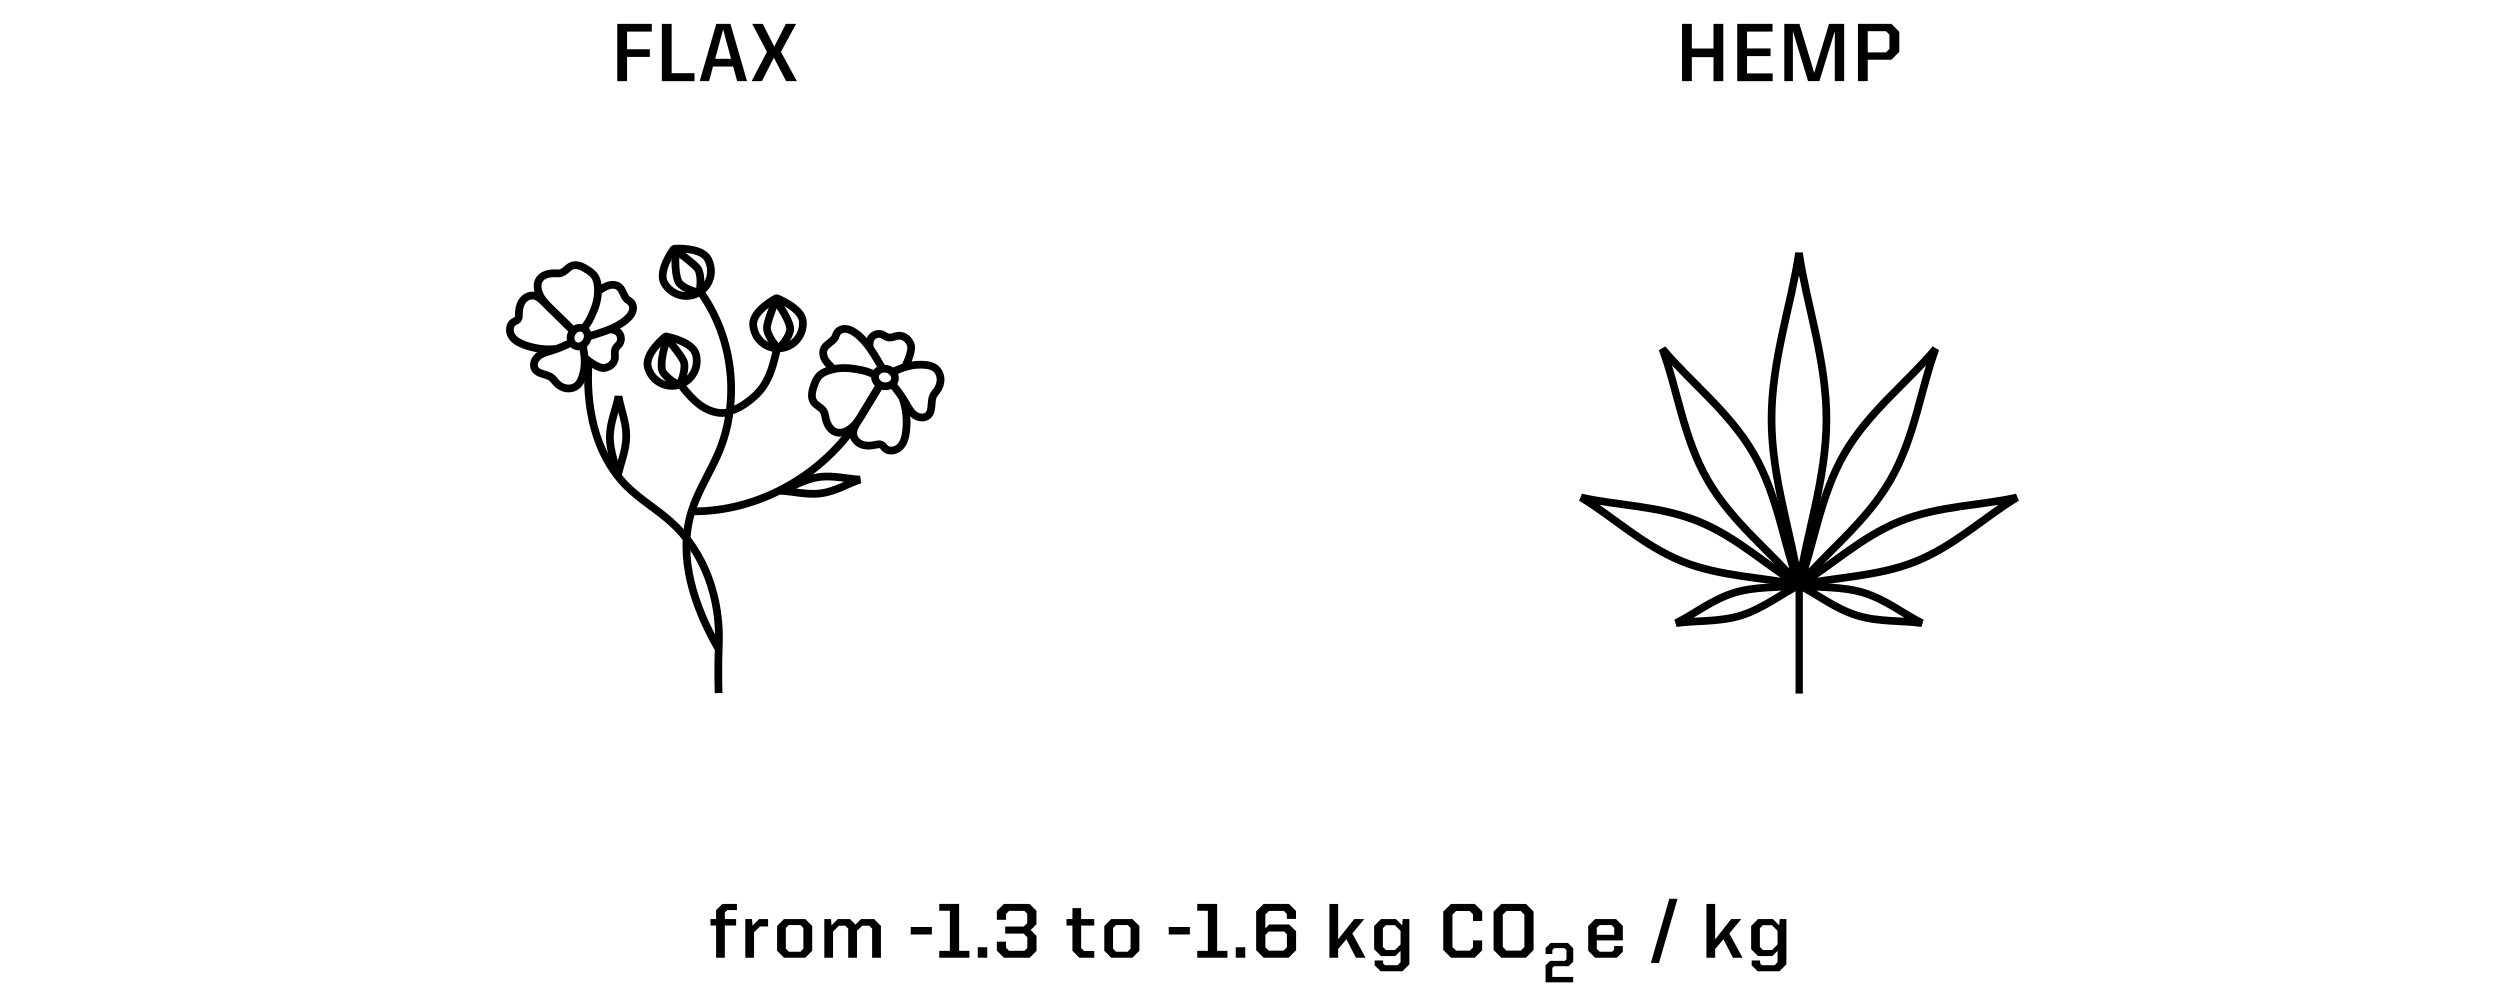 <svg xmlns="http://www.w3.org/2000/svg" xmlns:xlink="http://www.w3.org/1999/xlink" width="750" zoomAndPan="magnify" viewBox="0 0 562.5 225" height="300" preserveAspectRatio="xMidYMid meet" version="1.0"><defs><g/><clipPath id="7d0d83fcbd"><path d="M 397 56.574 L 413 56.574 L 413 133 L 397 133 Z M 397 56.574 " clip-rule="nonzero"/></clipPath><clipPath id="932d09c5d2"><path d="M 354.062 111 L 406 111 L 406 133 L 354.062 133 Z M 354.062 111 " clip-rule="nonzero"/></clipPath><clipPath id="6e4c20493f"><path d="M 404 131 L 406 131 L 406 157.074 L 404 157.074 Z M 404 131 " clip-rule="nonzero"/></clipPath></defs><g fill="#000000" fill-opacity="1"><g transform="translate(377.074, 18.261)"><g><path d="M 1.383 0 L 3.586 0 L 3.586 -5.398 L 8.465 -5.398 L 8.465 0 L 10.668 0 L 10.668 -12.891 L 8.465 -12.891 L 8.465 -7.344 L 3.586 -7.344 L 3.586 -12.891 L 1.383 -12.891 Z M 1.383 0 "/></g></g></g><g fill="#000000" fill-opacity="1"><g transform="translate(389.496, 18.261)"><g><path d="M 1.383 0 L 9.359 0 L 9.359 -1.738 L 3.586 -1.738 L 3.586 -5.641 L 8.875 -5.641 L 8.875 -7.359 L 3.586 -7.359 L 3.586 -11.152 L 9.324 -11.152 L 9.324 -12.891 L 1.383 -12.891 Z M 1.383 0 "/></g></g></g><g fill="#000000" fill-opacity="1"><g transform="translate(400.106, 18.261)"><g><path d="M 1.363 0 L 3.289 0 L 3.289 -11.266 L 6.707 0 L 9.266 0 L 12.723 -11.266 L 12.723 0 L 14.832 0 L 14.832 -12.891 L 11.434 -12.891 L 8.09 -1.867 L 4.766 -12.891 L 1.363 -12.891 Z M 1.363 0 "/></g></g></g><g fill="#000000" fill-opacity="1"><g transform="translate(416.656, 18.261)"><g><path d="M 1.383 0 L 3.586 0 L 3.586 -4.82 L 8.91 -4.82 L 10.688 -6.594 L 10.688 -11.117 L 8.91 -12.891 L 1.383 -12.891 Z M 3.586 -6.465 L 3.586 -11.246 L 7.695 -11.246 L 8.465 -10.48 L 8.465 -7.25 L 7.695 -6.465 Z M 3.586 -6.465 "/></g></g></g><g fill="#000000" fill-opacity="1"><g transform="translate(137.502, 18.261)"><g><path d="M 1.383 0 L 3.586 0 L 3.586 -5.457 L 8.707 -5.457 L 8.707 -7.176 L 3.586 -7.176 L 3.586 -11.152 L 9.156 -11.152 L 9.156 -12.891 L 1.383 -12.891 Z M 1.383 0 "/></g></g></g><g fill="#000000" fill-opacity="1"><g transform="translate(147.534, 18.261)"><g><path d="M 1.383 0 L 8.727 0 L 8.727 -1.793 L 3.586 -1.793 L 3.586 -12.891 L 1.383 -12.891 Z M 1.383 0 "/></g></g></g><g fill="#000000" fill-opacity="1"><g transform="translate(157.191, 18.261)"><g><path d="M 0.242 0 L 2.355 0 L 3.23 -3.289 L 7.773 -3.289 L 8.668 0 L 10.891 0 L 7.156 -12.891 L 3.98 -12.891 Z M 5.512 -11.641 L 7.305 -5.027 L 3.719 -5.027 Z M 5.512 -11.641 "/></g></g></g><g fill="#000000" fill-opacity="1"><g transform="translate(168.698, 18.261)"><g><path d="M 0.41 0 L 2.746 0 L 5.418 -5.289 L 8.184 0 L 10.594 0 L 7.008 -6.594 L 10.426 -12.891 L 8.125 -12.891 L 5.512 -7.773 L 2.934 -12.891 L 0.543 -12.891 L 3.867 -6.594 Z M 0.41 0 "/></g></g></g><path stroke-linecap="butt" transform="matrix(0.249, 0, 0, 0.249, 63.592, 6.339)" fill="none" stroke-linejoin="bevel" d="M 384.202 208.492 C 386.896 213.505 387.601 219.003 386.598 224.094 C 385.298 230.297 381.398 235.999 375.492 239.194 C 370.496 241.904 364.997 242.593 359.797 241.403 C 353.704 239.993 348.096 236.093 344.806 230.093 C 338.807 219.097 353.594 199.297 353.594 199.297 C 353.594 199.297 378.202 197.496 384.202 208.492 Z M 384.202 208.492 " stroke="#000000" stroke-width="7" stroke-opacity="1" stroke-miterlimit="10"/><path stroke-linecap="butt" transform="matrix(0.249, 0, 0, 0.249, 63.592, 6.339)" fill="none" stroke-linejoin="bevel" d="M 356.006 199.501 C 354.095 205.704 354.393 225.504 358.606 230.5 C 362.006 234.495 369.994 237.596 375.101 238.693 " stroke="#000000" stroke-width="7" stroke-opacity="1" stroke-miterlimit="10"/><path stroke-linecap="butt" transform="matrix(0.249, 0, 0, 0.249, 63.592, 6.339)" fill="none" stroke-linejoin="bevel" d="M 353.5 199.407 C 357.494 202.493 372.595 213.395 375.304 217.593 C 377.999 221.807 378.202 232.897 376.495 237.596 " stroke="#000000" stroke-width="7" stroke-opacity="1" stroke-miterlimit="10"/><path stroke-linecap="butt" transform="matrix(0.249, 0, 0, 0.249, 63.592, 6.339)" fill="none" stroke-linejoin="bevel" d="M 373.503 294.896 C 374.897 300.394 374.192 305.908 371.905 310.607 C 369.101 316.293 363.995 320.804 357.4 322.496 C 351.902 323.906 346.404 323.201 341.705 320.804 C 336.097 317.906 331.695 312.8 330.004 306.096 C 326.902 293.893 346.106 278.495 346.106 278.495 C 346.106 278.495 370.402 282.803 373.503 294.896 Z M 373.503 294.896 " stroke="#000000" stroke-width="7" stroke-opacity="1" stroke-miterlimit="10"/><path stroke-linecap="butt" transform="matrix(0.249, 0, 0, 0.249, 63.592, 6.339)" fill="none" stroke-linejoin="bevel" d="M 348.393 279.294 C 344.994 284.902 340.499 304.106 343.303 309.996 C 345.605 314.695 352.607 319.708 357.306 322.104 " stroke="#000000" stroke-width="7" stroke-opacity="1" stroke-miterlimit="10"/><path stroke-linecap="butt" transform="matrix(0.249, 0, 0, 0.249, 63.592, 6.339)" fill="none" stroke-linejoin="bevel" d="M 345.997 278.605 C 349.098 282.599 361.097 296.807 362.601 301.6 C 364.199 306.393 361.598 317.202 358.794 321.306 " stroke="#000000" stroke-width="7" stroke-opacity="1" stroke-miterlimit="10"/><path stroke-linecap="butt" transform="matrix(0.249, 0, 0, 0.249, 63.592, 6.339)" fill="none" stroke-linejoin="bevel" d="M 425.195 268 C 425.602 273.702 427.905 278.699 431.601 282.505 C 436.003 287.095 442.3 289.695 449.098 289.304 C 454.8 288.896 459.797 286.5 463.494 282.803 C 468.005 278.307 470.496 271.995 470.104 265.197 C 469.305 252.697 446.2 243.893 446.2 243.893 C 446.2 243.893 424.396 255.406 425.195 268 Z M 425.195 268 " stroke="#000000" stroke-width="7" stroke-opacity="1" stroke-miterlimit="10"/><path stroke-linecap="butt" transform="matrix(0.249, 0, 0, 0.249, 63.592, 6.339)" fill="none" stroke-linejoin="bevel" d="M 444.195 245.303 C 449.098 249.501 459.405 266.403 458.606 272.794 C 457.902 277.994 452.795 284.902 449.098 288.599 " stroke="#000000" stroke-width="7" stroke-opacity="1" stroke-miterlimit="10"/><path stroke-linecap="butt" transform="matrix(0.249, 0, 0, 0.249, 63.592, 6.339)" fill="none" stroke-linejoin="bevel" d="M 446.2 243.893 C 444.493 248.593 437.507 265.901 437.601 270.898 C 437.601 275.895 443.397 285.403 447.297 288.505 " stroke="#000000" stroke-width="7" stroke-opacity="1" stroke-miterlimit="10"/><path stroke-linecap="butt" transform="matrix(0.249, 0, 0, 0.249, 63.592, 6.339)" fill="none" stroke-linejoin="bevel" d="M 303.5 332.693 C 305.301 343.799 310.705 356.096 310.502 369.097 C 310.392 382.098 304.706 394.301 302.701 405.297 C 300.9 394.207 295.496 381.895 295.699 368.893 C 295.903 356.002 301.495 343.705 303.5 332.693 Z M 303.5 332.693 " stroke="#000000" stroke-width="7" stroke-opacity="1" stroke-miterlimit="10"/><path stroke-linecap="butt" transform="matrix(0.249, 0, 0, 0.249, 63.592, 6.339)" fill="none" stroke-linejoin="bevel" d="M 393.193 559.698 C 371.999 522.402 356.899 477.994 369.399 437.001 C 375.195 418.094 386.395 401.396 394.101 383.195 C 413.697 336.406 407.197 279.498 377.497 238.301 " stroke="#000000" stroke-width="7" stroke-opacity="1" stroke-miterlimit="10"/><path stroke-linecap="butt" transform="matrix(0.249, 0, 0, 0.249, 63.592, 6.339)" fill="none" stroke-linejoin="bevel" d="M 276.699 299.297 C 273.299 340.4 281.805 384.902 311.097 414.006 C 323.002 425.801 337.695 434.495 350.304 445.601 C 381.601 473.107 395.997 516.105 394.101 557.693 C 393.303 576.804 393.898 600.801 393.898 600.801 " stroke="#000000" stroke-width="7" stroke-opacity="1" stroke-miterlimit="10"/><path stroke-linecap="butt" transform="matrix(0.249, 0, 0, 0.249, 63.592, 6.339)" fill="none" stroke-linejoin="bevel" d="M 404.393 346.697 C 395.793 349.407 386.207 346.603 378.704 341.606 C 371.2 336.5 365.405 329.404 359.703 322.402 " stroke="#000000" stroke-width="7" stroke-opacity="1" stroke-miterlimit="10"/><path stroke-linecap="butt" transform="matrix(0.249, 0, 0, 0.249, 63.592, 6.339)" fill="none" stroke-linejoin="bevel" d="M 521.702 407.897 C 511.003 411.406 499.6 418.502 486.802 420.303 C 474.004 422.104 461.003 418.408 449.803 418 C 460.502 414.507 471.905 407.396 484.703 405.594 C 497.595 403.793 510.502 407.505 521.702 407.897 Z M 521.702 407.897 " stroke="#000000" stroke-width="7" stroke-opacity="1" stroke-miterlimit="10"/><path stroke-linecap="butt" transform="matrix(0.249, 0, 0, 0.249, 63.592, 6.339)" fill="none" stroke-linejoin="bevel" d="M 371.905 436.594 C 429.095 436.5 484.797 405.594 517.206 358.806 " stroke="#000000" stroke-width="7" stroke-opacity="1" stroke-miterlimit="10"/><path stroke-linecap="butt" transform="matrix(0.249, 0, 0, 0.249, 63.592, 6.339)" fill="none" stroke-linejoin="bevel" d="M 550.994 310.607 C 561.504 306.096 569.697 303.198 581.006 304.294 C 583.904 304.608 586.802 305.297 589.199 306.895 C 592.394 309.103 594.305 312.894 594.493 316.794 C 594.697 320.695 593.397 324.501 591.094 327.603 C 589.997 328.997 588.807 330.406 587.992 331.895 C 585.095 337.502 587.898 345.601 583.199 349.893 C 579.894 352.9 574.396 352.101 570.903 349.407 C 567.394 346.697 565.201 342.593 562.992 338.693 C 559.405 332.505 555.098 326.6 550.398 321.102 " stroke="#000000" stroke-width="7" stroke-opacity="1" stroke-miterlimit="10"/><path stroke-linecap="butt" transform="matrix(0.249, 0, 0, 0.249, 63.592, 6.339)" fill="none" stroke-linejoin="bevel" d="M 560.095 334.307 C 563.603 343.596 564.606 354.905 563.306 364.805 C 562.695 369.802 561.301 375.002 557.698 378.495 C 554.095 382.004 547.704 383.101 544.195 379.498 C 543.193 378.401 542.394 377.007 541 376.396 C 539.402 375.598 537.397 376.099 535.596 376.506 C 531.507 377.399 527.2 377.697 523.299 376.193 C 519.399 374.705 516.094 371.196 515.593 367.108 C 515.107 363.004 517.394 359.103 519.603 355.594 C 525.304 346.4 533.904 331.895 539.606 322.7 " stroke="#000000" stroke-width="7" stroke-opacity="1" stroke-miterlimit="10"/><path stroke-linecap="butt" transform="matrix(0.249, 0, 0, 0.249, 63.592, 6.339)" fill="none" stroke-linejoin="bevel" d="M 535.502 313.301 C 527.497 309.792 526.197 309.495 517.504 308.007 C 508.904 306.503 499.803 306.707 491.705 309.902 C 489.105 310.905 486.504 312.299 484.593 314.398 C 482.604 316.606 481.398 319.395 480.395 322.198 C 478.5 327.399 476.902 333.602 480.098 338.004 C 482.494 341.293 486.896 342.703 488.901 346.196 C 489.903 347.997 490.201 350.096 490.593 352.101 C 491.705 357.599 494.697 363.395 500.101 365.103 C 503.704 366.199 507.698 365.306 510.893 363.301 C 518.303 358.9 522.297 351.302 526.605 344.097 C 531.006 336.907 535.298 329.702 539.7 322.496 " stroke="#000000" stroke-width="7" stroke-opacity="1" stroke-miterlimit="10"/><path stroke-linecap="butt" transform="matrix(0.249, 0, 0, 0.249, 63.592, 6.339)" fill="none" stroke-linejoin="bevel" d="M 562.006 306.393 C 564.606 302.101 569.101 291.293 567.707 286.406 C 566.298 281.597 561.598 277.493 556.601 277.9 C 553.406 278.198 550.304 280.093 547.093 279.404 C 545.198 278.997 543.6 277.603 541.799 276.804 C 538.196 275.394 533.606 276.898 531.601 280.297 C 530.301 282.599 530.004 286.202 530.505 288.802 " stroke="#000000" stroke-width="7" stroke-opacity="1" stroke-miterlimit="10"/><path stroke-linecap="butt" transform="matrix(0.249, 0, 0, 0.249, 63.592, 6.339)" fill="none" stroke-linejoin="bevel" d="M 542.096 307.803 C 535.392 296.306 528.594 283.398 517.801 275.598 C 515.201 273.796 512.397 272.104 509.296 271.807 C 506.194 271.4 502.701 272.606 500.994 275.3 C 500.195 276.6 499.897 278.104 499.192 279.404 C 496.999 283.492 491.595 285.2 489.402 289.304 C 487.804 292.405 488.4 296.4 490.107 299.407 C 491.799 302.399 495.308 305.798 497.892 308.101 " stroke="#000000" stroke-width="7" stroke-opacity="1" stroke-miterlimit="10"/><path stroke-linecap="butt" transform="matrix(0.249, 0, 0, 0.249, 63.592, 6.339)" fill="none" stroke-linejoin="bevel" d="M 535.392 313.802 C 535.392 313.599 535.502 313.505 535.502 313.395 C 536.598 309.401 541.204 306.895 545.903 307.897 C 548.002 308.304 549.694 309.307 550.994 310.701 C 552.795 312.596 553.704 315.103 553.202 317.499 C 552.905 319.207 551.902 320.601 550.602 321.603 C 548.597 323.295 545.699 324 542.598 323.405 C 537.804 322.402 534.499 318.094 535.392 313.802 Z M 535.392 313.802 " stroke="#000000" stroke-width="7" stroke-opacity="1" stroke-miterlimit="10"/><path stroke-linecap="butt" transform="matrix(0.249, 0, 0, 0.249, 63.592, 6.339)" fill="none" stroke-linejoin="bevel" d="M 271.2 286.406 C 273.205 297.104 274.098 305.297 270.605 315.604 C 269.697 318.204 268.506 320.804 266.407 322.606 C 263.697 325.096 259.797 326.005 256.1 325.394 C 252.497 324.799 249.192 322.7 246.796 319.896 C 245.699 318.596 244.697 317.202 243.506 316.105 C 238.901 312.205 230.803 313.004 227.905 307.803 C 225.806 304.106 227.795 299.203 231.006 296.494 C 234.296 293.799 238.494 292.703 242.598 291.497 C 249.098 289.507 255.505 286.797 261.598 283.602 " stroke="#000000" stroke-width="7" stroke-opacity="1" stroke-miterlimit="10"/><path stroke-linecap="butt" transform="matrix(0.249, 0, 0, 0.249, 63.592, 6.339)" fill="none" stroke-linejoin="bevel" d="M 247.297 289.805 C 237.898 290.995 227.294 289.507 218.397 286.202 C 213.901 284.495 209.405 282.208 206.899 278.104 C 204.393 274 204.8 267.906 208.904 265.4 C 210.095 264.695 211.598 264.194 212.507 263.207 C 213.603 261.907 213.494 259.902 213.494 258.195 C 213.494 254.2 214.199 250.096 216.501 246.807 C 218.694 243.502 222.595 241.199 226.605 241.606 C 230.505 242.108 233.606 245.005 236.395 247.794 C 243.6 254.999 255.301 266.105 262.507 273.405 " stroke="#000000" stroke-width="7" stroke-opacity="1" stroke-miterlimit="10"/><path stroke-linecap="butt" transform="matrix(0.249, 0, 0, 0.249, 63.592, 6.339)" fill="none" stroke-linejoin="bevel" d="M 271.999 271.494 C 276.996 264.805 277.497 263.693 280.803 256.002 C 284.108 248.405 285.799 239.899 284.593 231.707 C 284.202 228.997 283.497 226.396 281.993 224.094 C 280.395 221.807 278.093 220.099 275.696 218.502 C 271.294 215.604 265.906 212.8 261.097 214.805 C 257.604 216.293 255.301 220.099 251.605 221.196 C 249.694 221.807 247.798 221.603 245.793 221.494 C 240.499 221.4 234.499 222.903 231.805 227.493 C 230.004 230.594 230.004 234.495 231.1 237.894 C 233.606 245.695 239.794 251.099 245.402 256.597 C 251.103 262.205 256.899 267.703 262.507 273.405 " stroke="#000000" stroke-width="7" stroke-opacity="1" stroke-miterlimit="10"/><path stroke-linecap="butt" transform="matrix(0.249, 0, 0, 0.249, 63.592, 6.339)" fill="none" stroke-linejoin="bevel" d="M 272.704 297.496 C 276.197 300.801 285.204 307.302 289.997 307.098 C 294.806 306.801 299.506 303.401 300.195 298.593 C 300.602 295.601 299.506 292.202 300.9 289.507 C 301.699 287.8 303.296 286.703 304.393 285.106 C 306.507 282.004 306.006 277.493 303.406 274.893 C 301.605 273.201 298.299 272.104 295.793 271.995 " stroke="#000000" stroke-width="7" stroke-opacity="1" stroke-miterlimit="10"/><path stroke-linecap="butt" transform="matrix(0.249, 0, 0, 0.249, 63.592, 6.339)" fill="none" stroke-linejoin="bevel" d="M 275.696 278.793 C 287.804 275.002 301.197 271.494 310.705 263.207 C 312.992 261.202 315.107 258.9 316.094 256.096 C 317.096 253.307 316.799 249.799 314.7 247.7 C 313.697 246.697 312.397 246.102 311.301 245.099 C 307.996 242.202 307.604 236.797 304.205 233.9 C 301.699 231.707 297.908 231.503 294.697 232.396 C 291.501 233.304 287.695 235.795 285.001 237.8 " stroke="#000000" stroke-width="7" stroke-opacity="1" stroke-miterlimit="10"/><path stroke-linecap="butt" transform="matrix(0.249, 0, 0, 0.249, 63.592, 6.339)" fill="none" stroke-linejoin="bevel" d="M 271.608 271.306 C 271.702 271.4 271.905 271.4 271.999 271.494 C 275.492 273.405 276.793 278.104 274.803 282.302 C 274.004 284.103 272.704 285.497 271.106 286.406 C 269.007 287.706 266.501 288.004 264.293 286.907 C 262.804 286.202 261.692 285.106 261.003 283.602 C 259.907 281.393 259.797 278.495 261.097 275.895 C 263.102 271.603 267.801 269.504 271.608 271.306 Z M 271.608 271.306 " stroke="#000000" stroke-width="7" stroke-opacity="1" stroke-miterlimit="10"/><path stroke-linecap="butt" transform="matrix(0.249, 0, 0, 0.249, 63.592, 6.339)" fill="none" stroke-linejoin="bevel" d="M 405.207 345.397 C 409.593 345.303 425.398 336.406 433.998 324.094 C 443.193 310.905 445.198 294.003 446.905 289.601 " stroke="#000000" stroke-width="7" stroke-opacity="1" stroke-miterlimit="10"/><g clip-path="url(#7d0d83fcbd)"><path stroke-linecap="butt" transform="matrix(0.247, 0, 0, 0.247, 305.973, 7.691)" fill="none" stroke-linejoin="bevel" d="M 400 199.307 C 393.402 245.298 375 296.592 375 350.601 C 375 404.594 393.497 455.904 400 501.895 C 406.597 455.904 425 404.594 425 350.601 C 425 296.592 406.597 245.298 400 199.307 Z M 400 199.307 " stroke="#000000" stroke-width="7" stroke-opacity="1" stroke-miterlimit="10"/></g><path stroke-linecap="butt" transform="matrix(0.247, 0, 0, 0.247, 305.973, 7.691)" fill="none" stroke-linejoin="bevel" d="M 524.4 286.602 C 500 316.194 463.494 343.704 441.303 382.198 C 419.097 420.598 413.494 466.005 400 502.006 C 424.4 472.397 460.906 444.903 483.096 406.393 C 505.397 367.899 511 322.508 524.4 286.602 Z M 524.4 286.602 " stroke="#000000" stroke-width="7" stroke-opacity="1" stroke-miterlimit="10"/><path stroke-linecap="butt" transform="matrix(0.247, 0, 0, 0.247, 305.973, 7.691)" fill="none" stroke-linejoin="bevel" d="M 598.5 422.002 C 566.398 429.405 527.304 429.405 491.903 443.704 C 456.502 458.003 428.298 485.008 400 501.895 C 432.102 494.493 471.196 494.493 506.597 480.194 C 541.998 465.895 570.202 438.906 598.5 422.002 Z M 598.5 422.002 " stroke="#000000" stroke-width="7" stroke-opacity="1" stroke-miterlimit="10"/><path stroke-linecap="butt" transform="matrix(0.247, 0, 0, 0.247, 305.973, 7.691)" fill="none" stroke-linejoin="bevel" d="M 511.995 536.507 C 495.801 528.505 479.198 515.105 459.201 508.903 C 439.204 502.7 417.897 504.499 400 501.895 C 416.193 509.897 432.796 523.297 452.793 529.499 C 472.806 535.702 494.207 533.903 511.995 536.507 Z M 511.995 536.507 " stroke="#000000" stroke-width="7" stroke-opacity="1" stroke-miterlimit="10"/><path stroke-linecap="butt" transform="matrix(0.247, 0, 0, 0.247, 305.973, 7.691)" fill="none" stroke-linejoin="bevel" d="M 275.599 286.602 C 300 316.194 336.505 343.704 358.696 382.198 C 380.902 420.598 386.505 466.005 400 502.006 C 375.599 472.397 339.094 444.903 316.903 406.393 C 294.602 367.899 288.999 322.508 275.599 286.602 Z M 275.599 286.602 " stroke="#000000" stroke-width="7" stroke-opacity="1" stroke-miterlimit="10"/><g clip-path="url(#932d09c5d2)"><path stroke-linecap="butt" transform="matrix(0.247, 0, 0, 0.247, 305.973, 7.691)" fill="none" stroke-linejoin="bevel" d="M 201.499 422.002 C 233.601 429.405 272.695 429.405 308.096 443.704 C 343.497 458.003 371.701 485.008 400 501.895 C 367.897 494.493 328.803 494.493 293.402 480.194 C 258.001 465.895 229.798 438.906 201.499 422.002 Z M 201.499 422.002 " stroke="#000000" stroke-width="7" stroke-opacity="1" stroke-miterlimit="10"/></g><path stroke-linecap="butt" transform="matrix(0.247, 0, 0, 0.247, 305.973, 7.691)" fill="none" stroke-linejoin="bevel" d="M 288.005 536.507 C 304.198 528.505 320.801 515.105 340.798 508.903 C 360.795 502.7 382.102 504.499 400 501.895 C 383.806 509.897 367.203 523.297 347.206 529.499 C 327.193 535.702 305.808 533.903 288.005 536.507 Z M 288.005 536.507 " stroke="#000000" stroke-width="7" stroke-opacity="1" stroke-miterlimit="10"/><g clip-path="url(#6e4c20493f)"><path stroke-linecap="butt" transform="matrix(0.247, 0, 0, 0.247, 305.973, 7.691)" fill="none" stroke-linejoin="bevel" d="M 400 600.696 L 400 501.895 " stroke="#000000" stroke-width="7" stroke-opacity="1" stroke-miterlimit="10"/></g><g fill="#000000" fill-opacity="1"><g transform="translate(159.42, 215.485)"><g><path d="M 1.703 0 L 3.668 0 L 3.668 -7.246 L 6.211 -7.246 L 6.211 -8.699 L 3.668 -8.699 L 3.668 -10.176 L 4.211 -10.719 L 6.387 -10.719 L 6.387 -12.105 L 3.105 -12.105 L 1.703 -10.684 L 1.703 -8.699 L 0.438 -8.699 L 0.438 -7.246 L 1.703 -7.246 Z M 1.703 0 "/></g></g></g><g fill="#000000" fill-opacity="1"><g transform="translate(166.504, 215.485)"><g><path d="M 1.191 0 L 3.156 0 L 3.156 -5.719 L 4.492 -7.035 L 6.316 -7.035 L 6.316 -8.699 L 4.297 -8.699 L 2.809 -7.211 L 2.703 -8.699 L 1.191 -8.699 Z M 1.191 0 "/></g></g></g><g fill="#000000" fill-opacity="1"><g transform="translate(173.814, 215.485)"><g><path d="M 2.578 0 L 7.367 0 L 8.93 -1.562 L 8.93 -7.141 L 7.367 -8.699 L 2.578 -8.699 L 1.035 -7.141 L 1.035 -1.562 Z M 3.668 -1.352 L 3 -2.035 L 3 -6.684 L 3.668 -7.352 L 6.297 -7.352 L 6.945 -6.684 L 6.945 -2.035 L 6.297 -1.352 Z M 3.668 -1.352 "/></g></g></g><g fill="#000000" fill-opacity="1"><g transform="translate(184.281, 215.485)"><g><path d="M 1.191 0 L 3.156 0 L 3.156 -5.875 L 4.473 -7.191 L 5.91 -7.191 L 6.562 -6.543 L 6.562 0 L 8.543 0 L 8.543 -6.035 L 9.699 -7.191 L 11.297 -7.191 L 11.945 -6.543 L 11.945 0 L 13.93 0 L 13.93 -7.141 L 12.387 -8.699 L 9.457 -8.699 L 8.211 -7.457 L 6.965 -8.699 L 4.227 -8.699 L 2.809 -7.262 L 2.703 -8.699 L 1.191 -8.699 Z M 1.191 0 "/></g></g></g><g fill="#000000" fill-opacity="1"><g transform="translate(199.849, 215.485)"><g/></g></g><g fill="#000000" fill-opacity="1"><g transform="translate(204.671, 215.485)"><g><path d="M 0.246 -5.227 L 5 -5.227 L 5 -6.91 L 0.246 -6.91 Z M 0.246 -5.227 "/></g></g></g><g fill="#000000" fill-opacity="1"><g transform="translate(210.439, 215.485)"><g><path d="M 0.895 0 L 7.684 0 L 7.684 -1.543 L 5.367 -1.543 L 5.367 -12.105 L 0.895 -12.105 L 0.895 -10.562 L 3.281 -10.562 L 3.281 -1.543 L 0.895 -1.543 Z M 0.895 0 "/></g></g></g><g fill="#000000" fill-opacity="1"><g transform="translate(219.188, 215.485)"><g><path d="M 0.809 0 L 2.945 0 L 2.945 -2.352 L 0.809 -2.352 Z M 0.809 0 "/></g></g></g><g fill="#000000" fill-opacity="1"><g transform="translate(223.466, 215.485)"><g><path d="M 2.422 0 L 8.211 0 L 9.754 -1.543 L 9.754 -4.895 L 8.438 -6.227 L 9.734 -7.527 L 9.734 -10.562 L 8.191 -12.105 L 2.422 -12.105 L 0.824 -10.508 L 0.824 -8.527 L 2.895 -8.527 L 2.895 -9.84 L 3.578 -10.543 L 7.016 -10.543 L 7.668 -9.895 L 7.668 -7.789 L 6.895 -7.016 L 2.703 -7.016 L 2.703 -5.422 L 6.859 -5.422 L 7.684 -4.613 L 7.684 -2.211 L 7.035 -1.562 L 3.578 -1.562 L 2.895 -2.246 L 2.895 -3.613 L 0.824 -3.613 L 0.824 -1.598 Z M 2.422 0 "/></g></g></g><g fill="#000000" fill-opacity="1"><g transform="translate(234.774, 215.485)"><g/></g></g><g fill="#000000" fill-opacity="1"><g transform="translate(239.595, 215.485)"><g><path d="M 3.246 0 L 6.613 0 L 6.613 -1.508 L 4.332 -1.508 L 3.668 -2.156 L 3.668 -7.246 L 6.613 -7.246 L 6.613 -8.699 L 3.668 -8.699 L 3.668 -11.156 L 1.703 -11.156 L 1.703 -8.699 L 0.367 -8.699 L 0.367 -7.246 L 1.703 -7.246 L 1.703 -1.562 Z M 3.246 0 "/></g></g></g><g fill="#000000" fill-opacity="1"><g transform="translate(247.432, 215.485)"><g><path d="M 2.578 0 L 7.367 0 L 8.93 -1.562 L 8.93 -7.141 L 7.367 -8.699 L 2.578 -8.699 L 1.035 -7.141 L 1.035 -1.562 Z M 3.668 -1.352 L 3 -2.035 L 3 -6.684 L 3.668 -7.352 L 6.297 -7.352 L 6.945 -6.684 L 6.945 -2.035 L 6.297 -1.352 Z M 3.668 -1.352 "/></g></g></g><g fill="#000000" fill-opacity="1"><g transform="translate(257.899, 215.485)"><g/></g></g><g fill="#000000" fill-opacity="1"><g transform="translate(262.72, 215.485)"><g><path d="M 0.246 -5.227 L 5 -5.227 L 5 -6.91 L 0.246 -6.91 Z M 0.246 -5.227 "/></g></g></g><g fill="#000000" fill-opacity="1"><g transform="translate(268.489, 215.485)"><g><path d="M 0.895 0 L 7.684 0 L 7.684 -1.543 L 5.367 -1.543 L 5.367 -12.105 L 0.895 -12.105 L 0.895 -10.562 L 3.281 -10.562 L 3.281 -1.543 L 0.895 -1.543 Z M 0.895 0 "/></g></g></g><g fill="#000000" fill-opacity="1"><g transform="translate(277.237, 215.485)"><g><path d="M 0.809 0 L 2.945 0 L 2.945 -2.352 L 0.809 -2.352 Z M 0.809 0 "/></g></g></g><g fill="#000000" fill-opacity="1"><g transform="translate(281.515, 215.485)"><g><path d="M 2.809 0 L 8.422 0 L 10.105 -1.684 L 10.105 -5.945 L 8.562 -7.473 L 4.051 -7.473 L 3.191 -6.598 L 3.191 -9.719 L 4 -10.527 L 7.352 -10.527 L 8.016 -9.859 L 8.016 -8.734 L 10.086 -8.734 L 10.086 -10.527 L 8.508 -12.105 L 2.809 -12.105 L 1.121 -10.422 L 1.121 -1.684 Z M 3.965 -1.578 L 3.191 -2.352 L 3.191 -5.121 L 3.945 -5.895 L 7.422 -5.895 L 8.035 -5.281 L 8.035 -2.352 L 7.262 -1.578 Z M 3.965 -1.578 "/></g></g></g><g fill="#000000" fill-opacity="1"><g transform="translate(293.156, 215.485)"><g/></g></g><g fill="#000000" fill-opacity="1"><g transform="translate(297.978, 215.485)"><g><path d="M 7.105 0 L 9.262 0 L 6.297 -5.457 L 8.98 -8.699 L 6.719 -8.699 L 3.105 -4.141 L 3.105 -12.105 L 1.141 -12.105 L 1.141 0 L 3.105 0 L 3.105 -1.945 L 4.965 -4.156 Z M 7.105 0 "/></g></g></g><g fill="#000000" fill-opacity="1"><g transform="translate(308.146, 215.485)"><g><path d="M 2.492 3.051 L 7.402 3.051 L 8.965 1.492 L 8.965 -8.699 L 7.457 -8.699 L 7.352 -7.281 L 5.93 -8.699 L 2.578 -8.699 L 1.035 -7.141 L 1.035 -1.914 L 2.578 -0.367 L 5.789 -0.367 L 6.98 -1.543 L 6.98 1.016 L 6.316 1.684 L 3.473 1.684 L 3.051 1.281 L 3.051 0.613 L 1.156 0.613 L 1.156 1.719 Z M 3.668 -1.738 L 3 -2.422 L 3 -6.648 L 3.668 -7.316 L 5.703 -7.316 L 6.98 -6.051 L 6.98 -2.98 L 5.738 -1.738 Z M 3.668 -1.738 "/></g></g></g><g fill="#000000" fill-opacity="1"><g transform="translate(318.788, 215.485)"><g/></g></g><g fill="#000000" fill-opacity="1"><g transform="translate(323.61, 215.485)"><g><path d="M 2.859 0 L 8.211 0 L 9.875 -1.668 L 9.875 -3.895 L 7.824 -3.895 L 7.824 -2.332 L 7.07 -1.578 L 4.016 -1.578 L 3.191 -2.402 L 3.191 -9.684 L 4.016 -10.508 L 7.07 -10.508 L 7.824 -9.754 L 7.824 -8.262 L 9.875 -8.262 L 9.875 -10.438 L 8.211 -12.105 L 2.859 -12.105 L 1.121 -10.367 L 1.121 -1.738 Z M 2.859 0 "/></g></g></g><g fill="#000000" fill-opacity="1"><g transform="translate(334.936, 215.485)"><g><path d="M 2.859 0 L 8.402 0 L 10.121 -1.738 L 10.121 -10.367 L 8.402 -12.105 L 2.859 -12.105 L 1.121 -10.367 L 1.121 -1.738 Z M 4.016 -1.598 L 3.191 -2.422 L 3.191 -9.684 L 4.016 -10.508 L 7.246 -10.508 L 8.051 -9.684 L 8.051 -2.422 L 7.246 -1.598 Z M 4.016 -1.598 "/></g></g></g><g fill="#000000" fill-opacity="1"><g transform="translate(346.698, 215.485)"><g/></g></g><g fill="#000000" fill-opacity="1"><g transform="translate(351.519, 215.485)"><g/></g></g><g fill="#000000" fill-opacity="1"><g transform="translate(356.331, 215.485)"><g><path d="M 2.562 0 L 7.473 0 L 8.805 -1.352 L 8.805 -2.613 L 6.84 -2.613 L 6.84 -1.789 L 6.402 -1.352 L 3.598 -1.352 L 2.945 -2 L 2.945 -3.895 L 8.805 -3.895 L 8.805 -7.141 L 7.262 -8.699 L 2.562 -8.699 L 1.016 -7.141 L 1.016 -1.562 Z M 2.945 -5.156 L 2.945 -6.734 L 3.578 -7.352 L 6.262 -7.352 L 6.875 -6.734 L 6.875 -5.156 Z M 2.945 -5.156 "/></g></g></g><g fill="#000000" fill-opacity="1"><g transform="translate(366.604, 215.485)"><g/></g></g><g fill="#000000" fill-opacity="1"><g transform="translate(371.426, 215.485)"><g><path d="M 0.016 1.176 L 1.844 1.176 L 6.016 -13.262 L 4.176 -13.262 Z M 0.016 1.176 "/></g></g></g><g fill="#000000" fill-opacity="1"><g transform="translate(377.983, 215.485)"><g/></g></g><g fill="#000000" fill-opacity="1"><g transform="translate(382.805, 215.485)"><g><path d="M 7.105 0 L 9.262 0 L 6.297 -5.457 L 8.98 -8.699 L 6.719 -8.699 L 3.105 -4.141 L 3.105 -12.105 L 1.141 -12.105 L 1.141 0 L 3.105 0 L 3.105 -1.945 L 4.965 -4.156 Z M 7.105 0 "/></g></g></g><g fill="#000000" fill-opacity="1"><g transform="translate(392.973, 215.485)"><g><path d="M 2.492 3.051 L 7.402 3.051 L 8.965 1.492 L 8.965 -8.699 L 7.457 -8.699 L 7.352 -7.281 L 5.93 -8.699 L 2.578 -8.699 L 1.035 -7.141 L 1.035 -1.914 L 2.578 -0.367 L 5.789 -0.367 L 6.98 -1.543 L 6.98 1.016 L 6.316 1.684 L 3.473 1.684 L 3.051 1.281 L 3.051 0.613 L 1.156 0.613 L 1.156 1.719 Z M 3.668 -1.738 L 3 -2.422 L 3 -6.648 L 3.668 -7.316 L 5.703 -7.316 L 6.98 -6.051 L 6.98 -2.98 L 5.738 -1.738 Z M 3.668 -1.738 "/></g></g></g><g fill="#000000" fill-opacity="1"><g transform="translate(347.058, 221.018)"><g><path d="M 0.691 0 L 6.906 0 L 6.906 -1.207 L 2.207 -1.207 L 2.207 -3.246 L 2.578 -3.621 L 5.891 -3.621 L 6.918 -4.633 L 6.918 -7.66 L 5.723 -8.855 L 1.848 -8.855 L 0.707 -7.715 L 0.707 -6.367 L 2.219 -6.367 L 2.219 -7.266 L 2.656 -7.688 L 4.941 -7.688 L 5.402 -7.238 L 5.402 -5.199 L 5.031 -4.824 L 1.707 -4.824 L 0.691 -3.812 Z M 0.691 0 "/></g></g></g></svg>